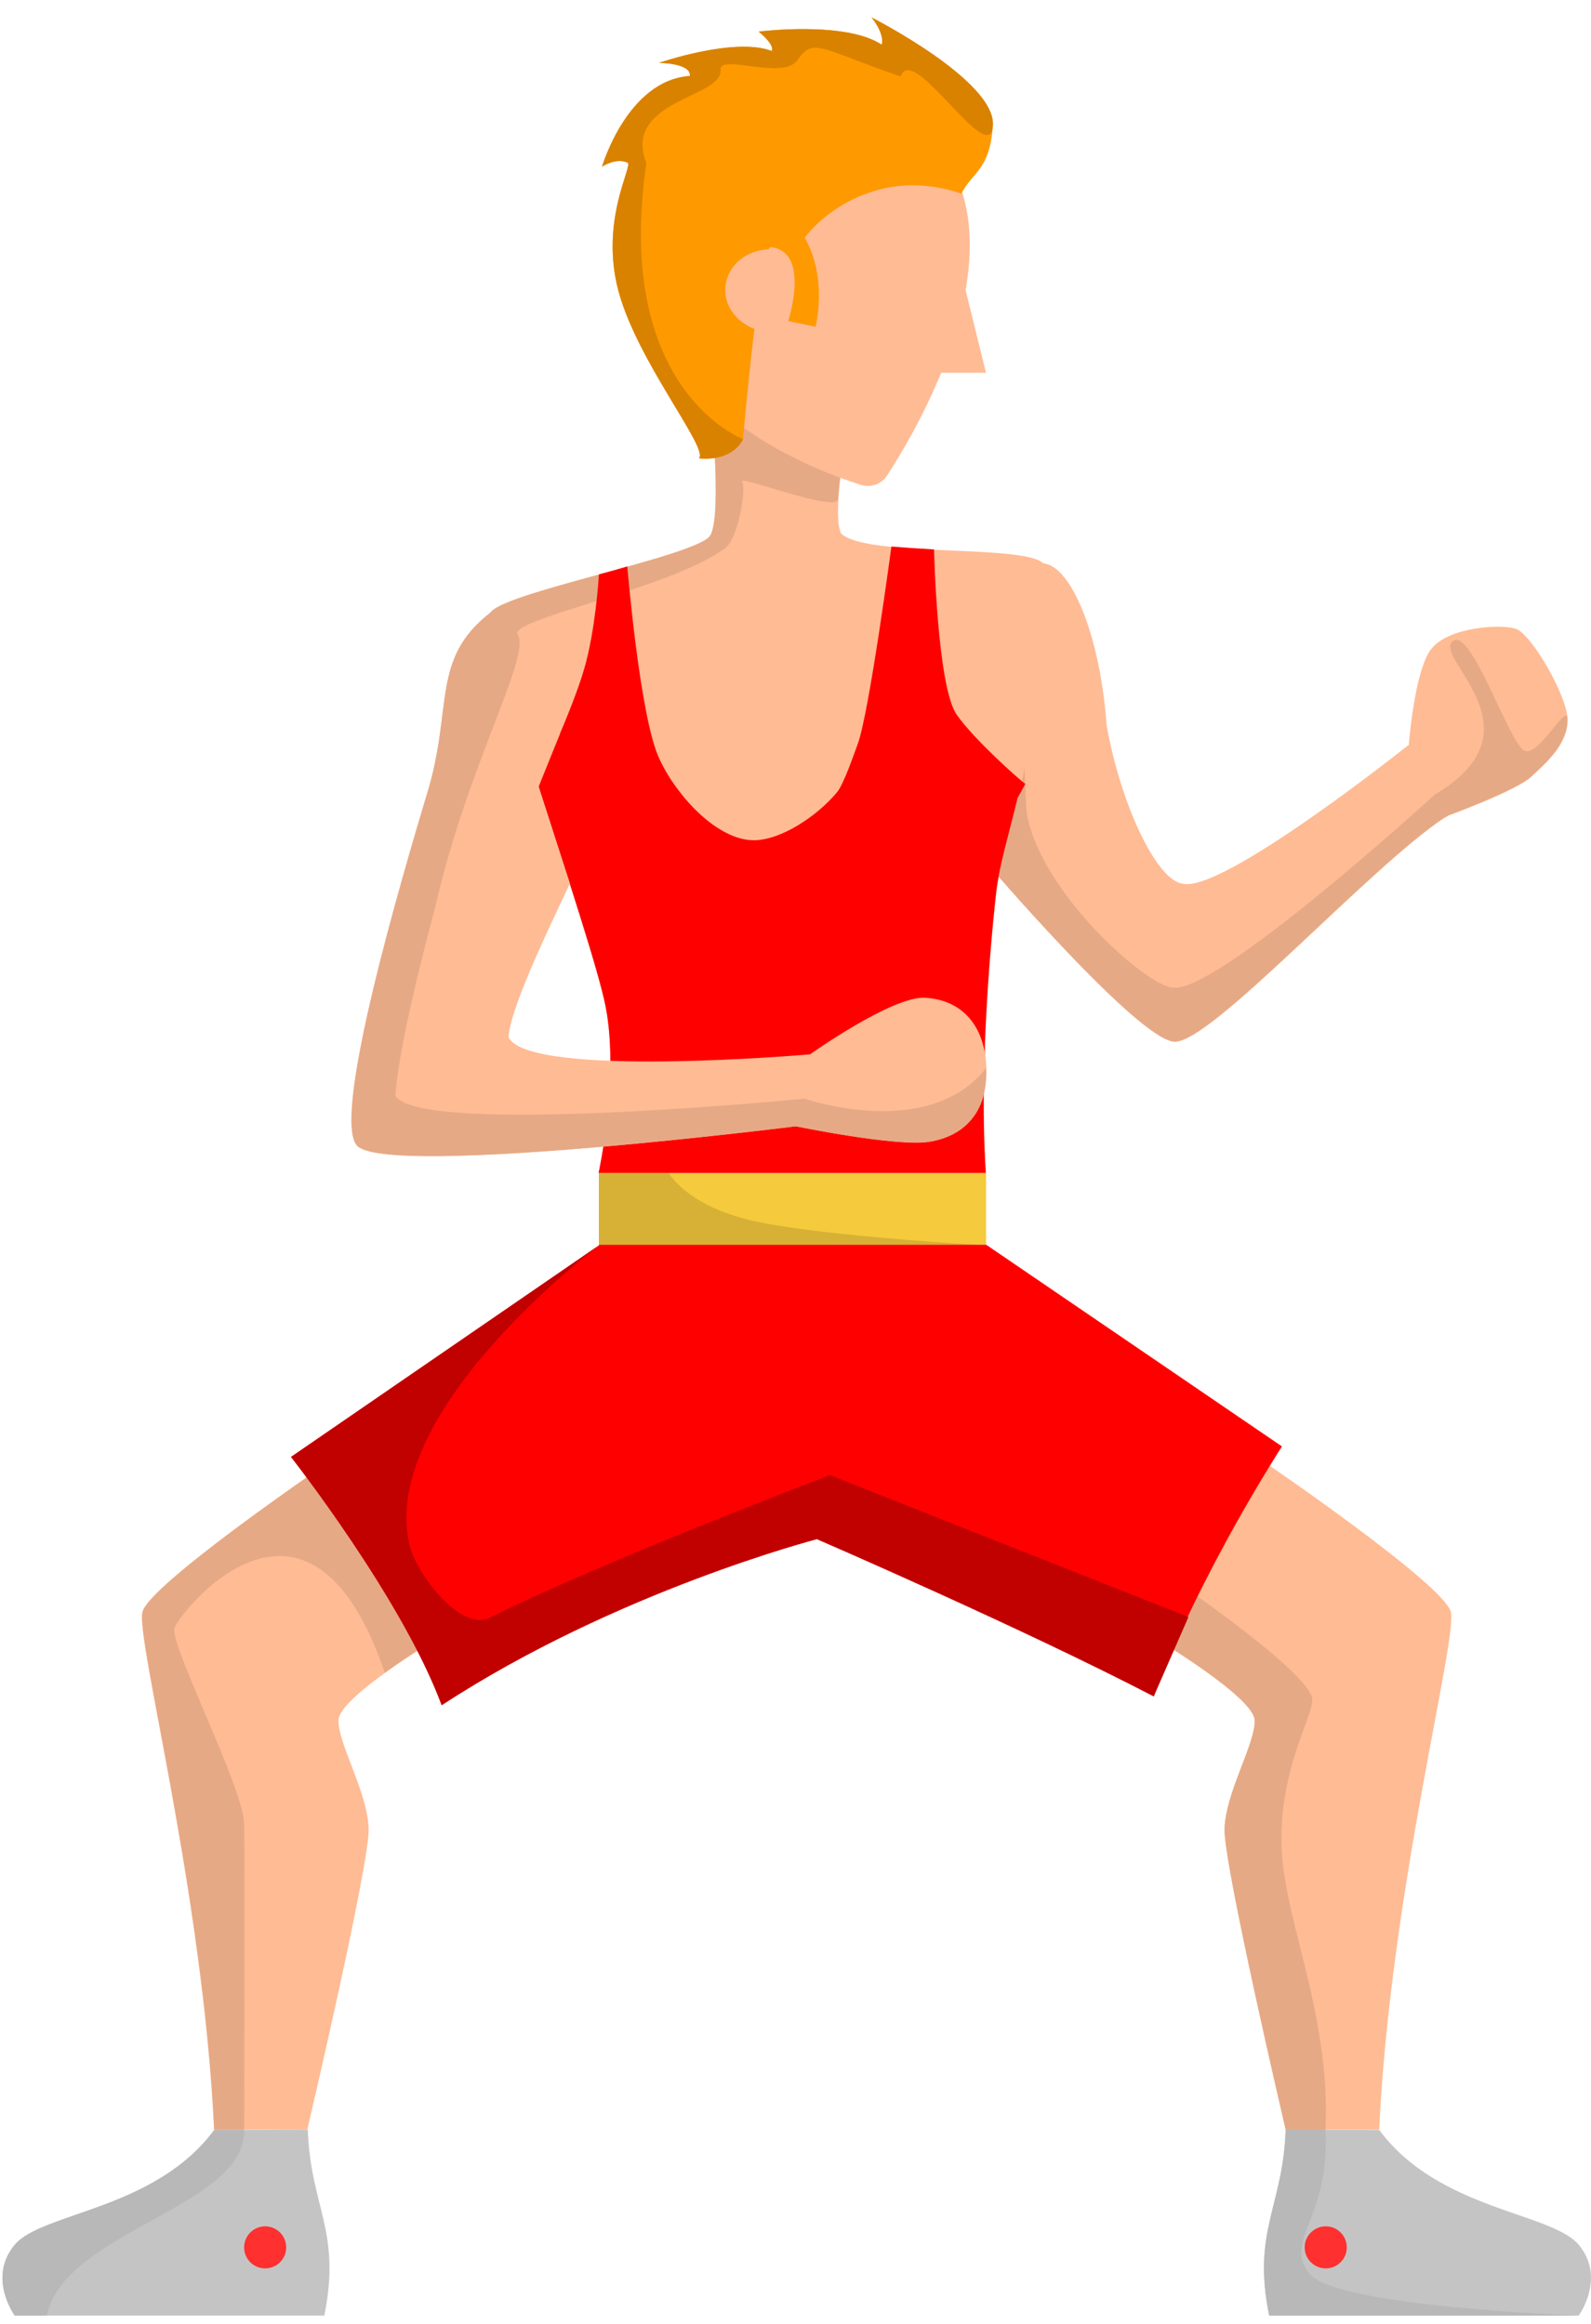<svg width="76" height="111" viewBox="0 0 76 111" fill="none" xmlns="http://www.w3.org/2000/svg">
<path d="M72.4 30.026C71.667 29.795 69.236 29.945 68.394 30.963C67.674 31.818 67.362 34.724 67.294 35.607C67.281 35.593 67.267 35.593 67.267 35.593C67.267 35.593 58.427 42.641 56.513 42.206C55.263 42.084 53.539 38.445 52.86 34.629C52.548 30.27 51.136 26.984 49.818 26.903C49.072 27.012 47.102 41.174 47.102 41.174C47.102 41.174 54.367 49.675 56.105 49.756C57.843 49.838 65.38 41.459 69.005 39.056C69.073 39.029 69.127 39.002 69.168 38.961C69.168 38.961 72.4 37.779 73.133 37.114C73.867 36.435 74.831 35.593 74.885 34.466C74.939 33.326 73.133 30.243 72.4 30.026Z" fill="#FFBB94"/>
<path d="M72.849 35.865C72.115 35.634 70.201 29.659 69.345 30.678C68.626 31.533 73.69 34.914 68.544 37.942C67.974 38.472 57.912 47.597 55.983 47.162C54.734 47.04 49.724 42.654 49.045 38.839C48.732 34.48 49.099 31.044 49.805 26.889C49.058 26.998 47.089 41.161 47.089 41.161C47.089 41.161 54.354 49.661 56.092 49.742C57.83 49.824 65.367 41.446 68.992 39.042C69.06 39.015 69.114 38.988 69.155 38.947C69.155 38.947 72.387 37.766 73.12 37.1C73.853 36.422 74.817 35.58 74.872 34.453C74.94 33.325 73.582 36.096 72.849 35.865Z" fill="#E6A985"/>
<path d="M33.931 18.878C33.931 18.878 34.515 24.581 33.931 25.572C33.347 26.563 23.733 28.342 23.407 29.306C23.081 30.257 28.282 44.718 28.934 48.099C29.599 51.481 28.608 56.029 28.608 56.029H47.102C46.709 50.082 47.605 42.573 47.605 42.573C47.985 39.531 49.832 36.218 49.832 26.903C48.922 25.979 41.331 26.631 40.177 25.477C39.77 24.649 40.34 21.512 40.34 21.512L33.931 18.878Z" fill="#FFBB94"/>
<path d="M33.931 18.878C33.931 18.878 34.515 24.581 33.931 25.572C33.347 26.563 23.733 28.342 23.407 29.306C23.081 30.257 28.282 44.718 28.934 48.099C29.599 51.481 28.608 56.029 28.608 56.029H31.948C31.948 56.029 31.378 53.87 31.011 51.087C30.971 50.747 47.102 50.965 47.062 50.625C47.062 50.598 47.415 47.095 44.156 47.013C42.513 46.986 39.539 49.267 38.086 49.756C31.161 50.231 30.849 49.661 30.835 49.525C30.713 48.222 30.658 46.837 30.726 45.519C30.808 44.718 47.591 42.559 47.591 42.559C47.809 40.808 36.307 44.895 29.233 43.184C28.594 43.035 28.364 40.102 27.807 39.898C27.223 39.151 24.752 33.828 24.752 30.352C24.018 29.605 32.043 28.139 34.651 26.169C35.289 25.694 35.669 23.223 35.438 22.992C35.289 22.68 39.987 24.513 40.028 23.834C40.096 22.721 40.327 21.498 40.327 21.498L33.931 18.878Z" fill="#E6A985"/>
<path d="M47.103 17.819L46.125 13.854C46.804 10.011 45.935 6.073 40.653 4.321C39.539 3.982 32.057 3.289 31.202 11.966C30.482 19.231 38.562 22.34 41.114 23.155C41.59 23.305 42.106 23.128 42.377 22.707C42.988 21.77 44.075 19.964 44.957 17.805H47.103V17.819Z" fill="#FFBB94"/>
<path d="M38.44 11.355C39.214 10.282 42.024 7.906 45.922 9.25C46.478 8.177 47.279 8.137 47.429 5.991C47.565 3.846 41.631 0.831 41.631 0.831C41.631 0.831 42.269 1.592 42.119 2.135C40.368 0.981 36.24 1.51 36.24 1.51C36.24 1.51 37.027 2.135 36.864 2.434C35.086 1.755 31.474 3.004 31.474 3.004C31.474 3.004 33.022 3.004 32.954 3.629C29.966 3.832 28.758 7.96 28.758 7.96C28.758 7.96 29.423 7.512 29.98 7.77C30.252 7.906 28.636 10.527 29.545 13.908C30.455 17.289 33.877 21.43 33.388 21.892C35.086 22.041 35.493 20.969 35.493 20.969C35.493 20.969 36.294 11.749 36.824 11.803C38.738 12.02 37.652 15.334 37.652 15.334L38.956 15.605C38.969 15.591 39.553 13.283 38.44 11.355Z" fill="#FF9900"/>
<path d="M38.1 2.855C38.874 1.782 39.132 2.311 43.029 3.656C43.586 1.945 47.279 8.137 47.429 5.991C47.565 3.846 41.631 0.831 41.631 0.831C41.631 0.831 42.269 1.592 42.119 2.135C40.368 0.981 36.24 1.51 36.24 1.51C36.24 1.51 37.027 2.135 36.864 2.434C35.086 1.755 31.474 3.004 31.474 3.004C31.474 3.004 33.022 3.004 32.954 3.629C29.966 3.832 28.758 7.96 28.758 7.96C28.758 7.96 29.423 7.512 29.98 7.77C30.252 7.906 28.636 10.527 29.545 13.908C30.455 17.289 33.877 21.43 33.388 21.892C35.086 22.041 35.493 20.969 35.493 20.969C35.493 20.969 29.287 18.66 30.876 7.797C29.708 4.783 34.529 4.674 34.42 3.343C34.312 2.529 37.462 3.873 38.1 2.855Z" fill="#D98200"/>
<path d="M36.674 15.85C35.466 15.741 34.556 14.777 34.651 13.691C34.746 12.604 35.805 11.817 37.014 11.912L36.674 15.85Z" fill="#FFBB94"/>
<path d="M47.102 56.016H28.608V59.478H47.102V56.016Z" fill="#F5CA3C"/>
<path d="M47.102 59.478H28.608V56.016H31.948C31.948 56.016 32.736 57.537 35.873 58.283C39.009 59.03 47.102 59.478 47.102 59.478Z" fill="#D6B135"/>
<path d="M15.804 69.758C15.804 69.758 7.127 75.665 6.801 76.982C6.475 78.299 9.693 90.357 10.223 101.709C11.01 101.709 14.677 101.709 14.677 101.709C14.677 101.709 17.651 89.067 17.61 87.343C17.569 85.604 16.13 83.255 16.17 82.142C16.211 81.028 21.005 78.177 21.005 78.177L15.804 69.758Z" fill="#FFBB94"/>
<path d="M15.803 69.758C15.803 69.758 15.165 70.192 14.242 70.844C11.73 72.609 7.045 76.018 6.814 76.982C6.488 78.299 9.706 90.357 10.236 101.709C11.024 101.709 11.662 101.709 11.662 101.709C11.662 101.709 11.703 88.85 11.662 87.112C11.621 85.374 8.281 78.924 8.321 77.81C8.335 77.281 14.676 69.038 18.383 79.888C19.66 78.964 21.004 78.163 21.004 78.163L15.803 69.758Z" fill="#E6A985"/>
<path d="M60.301 69.758C60.301 69.758 68.978 75.665 69.304 76.982C69.63 78.299 66.412 90.357 65.882 101.709C65.095 101.709 61.428 101.709 61.428 101.709C61.428 101.709 58.455 89.081 58.495 87.356C58.536 85.618 59.975 83.269 59.935 82.155C59.894 81.042 55.101 78.19 55.101 78.19L60.301 69.758Z" fill="#FFBB94"/>
<path d="M62.678 81.082C62.854 81.775 61.048 84.45 61.225 88.32C61.388 91.837 63.574 96.304 63.316 101.722C62.528 101.722 61.415 101.722 61.415 101.722C61.415 101.722 58.455 89.08 58.495 87.356C58.536 85.618 59.975 83.269 59.935 82.155C59.894 81.042 55.101 78.19 55.101 78.19L56.581 75.8C56.567 75.8 62.352 79.765 62.678 81.082Z" fill="#E6A985"/>
<path d="M28.608 59.478L13.902 69.581C13.902 69.581 19.198 76.316 21.099 81.435C29.436 75.99 39.023 73.505 39.023 73.505C39.023 73.505 48.759 77.715 55.114 81.014C57.341 75.067 61.238 69.079 61.238 69.079L47.116 59.451H28.608V59.478Z" fill="#FF0000"/>
<path d="M28.608 59.478L13.902 69.581C13.902 69.581 19.198 76.316 21.099 81.436C29.436 75.99 39.023 73.505 39.023 73.505C39.023 73.505 48.759 77.715 55.114 81.015L56.77 77.226L39.647 70.45C39.647 70.45 28.852 74.537 23.407 77.253C21.981 77.973 19.836 75.081 19.551 73.75C18.098 67.341 28.608 59.478 28.608 59.478Z" fill="#C10000"/>
<path d="M10.236 101.722C7.384 105.565 2.021 105.647 0.704 107.208C-0.614 108.783 0.704 110.589 0.704 110.589C0.704 110.589 14.663 110.589 15.491 110.589C16.319 106.543 14.826 105.389 14.703 101.709C13.821 101.722 10.236 101.722 10.236 101.722Z" fill="#C4C4C4"/>
<path d="M12.666 108.335C13.221 108.335 13.671 107.885 13.671 107.331C13.671 106.776 13.221 106.326 12.666 106.326C12.111 106.326 11.662 106.776 11.662 107.331C11.662 107.885 12.111 108.335 12.666 108.335Z" fill="#FF3030"/>
<path d="M10.236 101.722C7.384 105.565 2.021 105.647 0.704 107.208C-0.614 108.783 0.704 110.589 0.704 110.589C0.704 110.589 1.41 110.589 2.238 110.589C3.053 106.556 11.784 105.389 11.662 101.722C10.793 101.722 10.236 101.722 10.236 101.722Z" fill="#B8B8B8"/>
<path d="M65.882 101.722C68.734 105.565 74.097 105.647 75.414 107.208C76.731 108.783 75.414 110.589 75.414 110.589C75.414 110.589 61.455 110.589 60.627 110.589C59.799 106.543 61.292 105.389 61.414 101.709C62.283 101.722 65.882 101.722 65.882 101.722Z" fill="#C4C4C4"/>
<path d="M63.316 101.722C63.546 105.973 61.252 107.045 62.569 108.607C63.886 110.182 75.414 110.589 75.414 110.589C75.414 110.589 61.455 110.589 60.627 110.589C59.799 106.543 61.292 105.389 61.414 101.709C62.283 101.722 63.316 101.722 63.316 101.722Z" fill="#B8B8B8"/>
<path d="M63.329 108.335C63.884 108.335 64.334 107.885 64.334 107.331C64.334 106.776 63.884 106.326 63.329 106.326C62.774 106.326 62.324 106.776 62.324 107.331C62.324 107.885 62.774 108.335 63.329 108.335Z" fill="#FF3030"/>
<path d="M48.976 37.44C48.976 37.453 48.61 38.105 48.61 38.105C48.175 39.925 47.754 41.269 47.591 42.559C47.591 42.559 46.695 50.068 47.089 56.016H28.594C28.594 56.016 29.586 51.467 28.934 48.086C28.594 46.348 27.046 41.69 25.689 37.44C25.689 37.44 27.372 33.828 27.915 31.913C28.431 30.134 28.594 27.717 28.608 27.432C29.07 27.31 29.518 27.188 29.966 27.052C29.966 27.052 30.563 34.29 31.5 36.245C31.718 36.72 32.003 37.196 32.328 37.63C33.333 39.015 34.746 40.129 36.008 40.129C37.285 40.129 39.009 39.002 39.974 37.847C40.286 37.508 40.843 35.878 40.965 35.553C41.508 34.14 42.581 26.102 42.581 26.102L43.49 26.169C43.843 26.197 44.197 26.21 44.563 26.237H44.617C44.617 26.237 44.767 32.809 45.704 34.14C46.573 35.362 48.678 37.223 48.976 37.44Z" fill="#FF0000"/>
<path d="M27.223 42.193C26.082 44.623 24.385 48.14 24.29 49.539C25.281 51.521 38.697 50.353 38.697 50.353C38.697 50.353 42.608 47.57 44.183 47.651C45.758 47.733 47.034 48.765 47.116 50.992C47.197 53.219 45.962 54.278 44.386 54.522C42.811 54.78 38.018 53.789 38.018 53.789C38.018 53.789 19.021 56.179 17.12 54.78C15.912 53.884 18.274 44.963 20.42 37.847C21.642 33.814 20.583 31.492 23.393 29.293C24.14 28.451 25.607 31.9 26.747 35.05L25.729 37.576L27.223 42.193Z" fill="#FFBB94"/>
<path d="M38.439 52.472C38.439 52.472 19.877 54.291 18.886 52.309C19.049 50.082 20.081 45.981 20.814 43.225C22.348 36.544 25.308 31.465 24.752 30.338C24.222 29.388 23.733 28.899 23.394 29.279C20.583 31.479 21.642 33.801 20.42 37.834C18.274 44.949 15.898 53.87 17.12 54.767C19.021 56.179 38.018 53.789 38.018 53.789C38.018 53.789 42.812 54.78 44.373 54.536C45.242 54.4 46.002 54.02 46.505 53.327C46.912 52.77 47.143 51.996 47.102 51.005C44.373 54.522 38.439 52.472 38.439 52.472Z" fill="#E6A985"/>
</svg>

